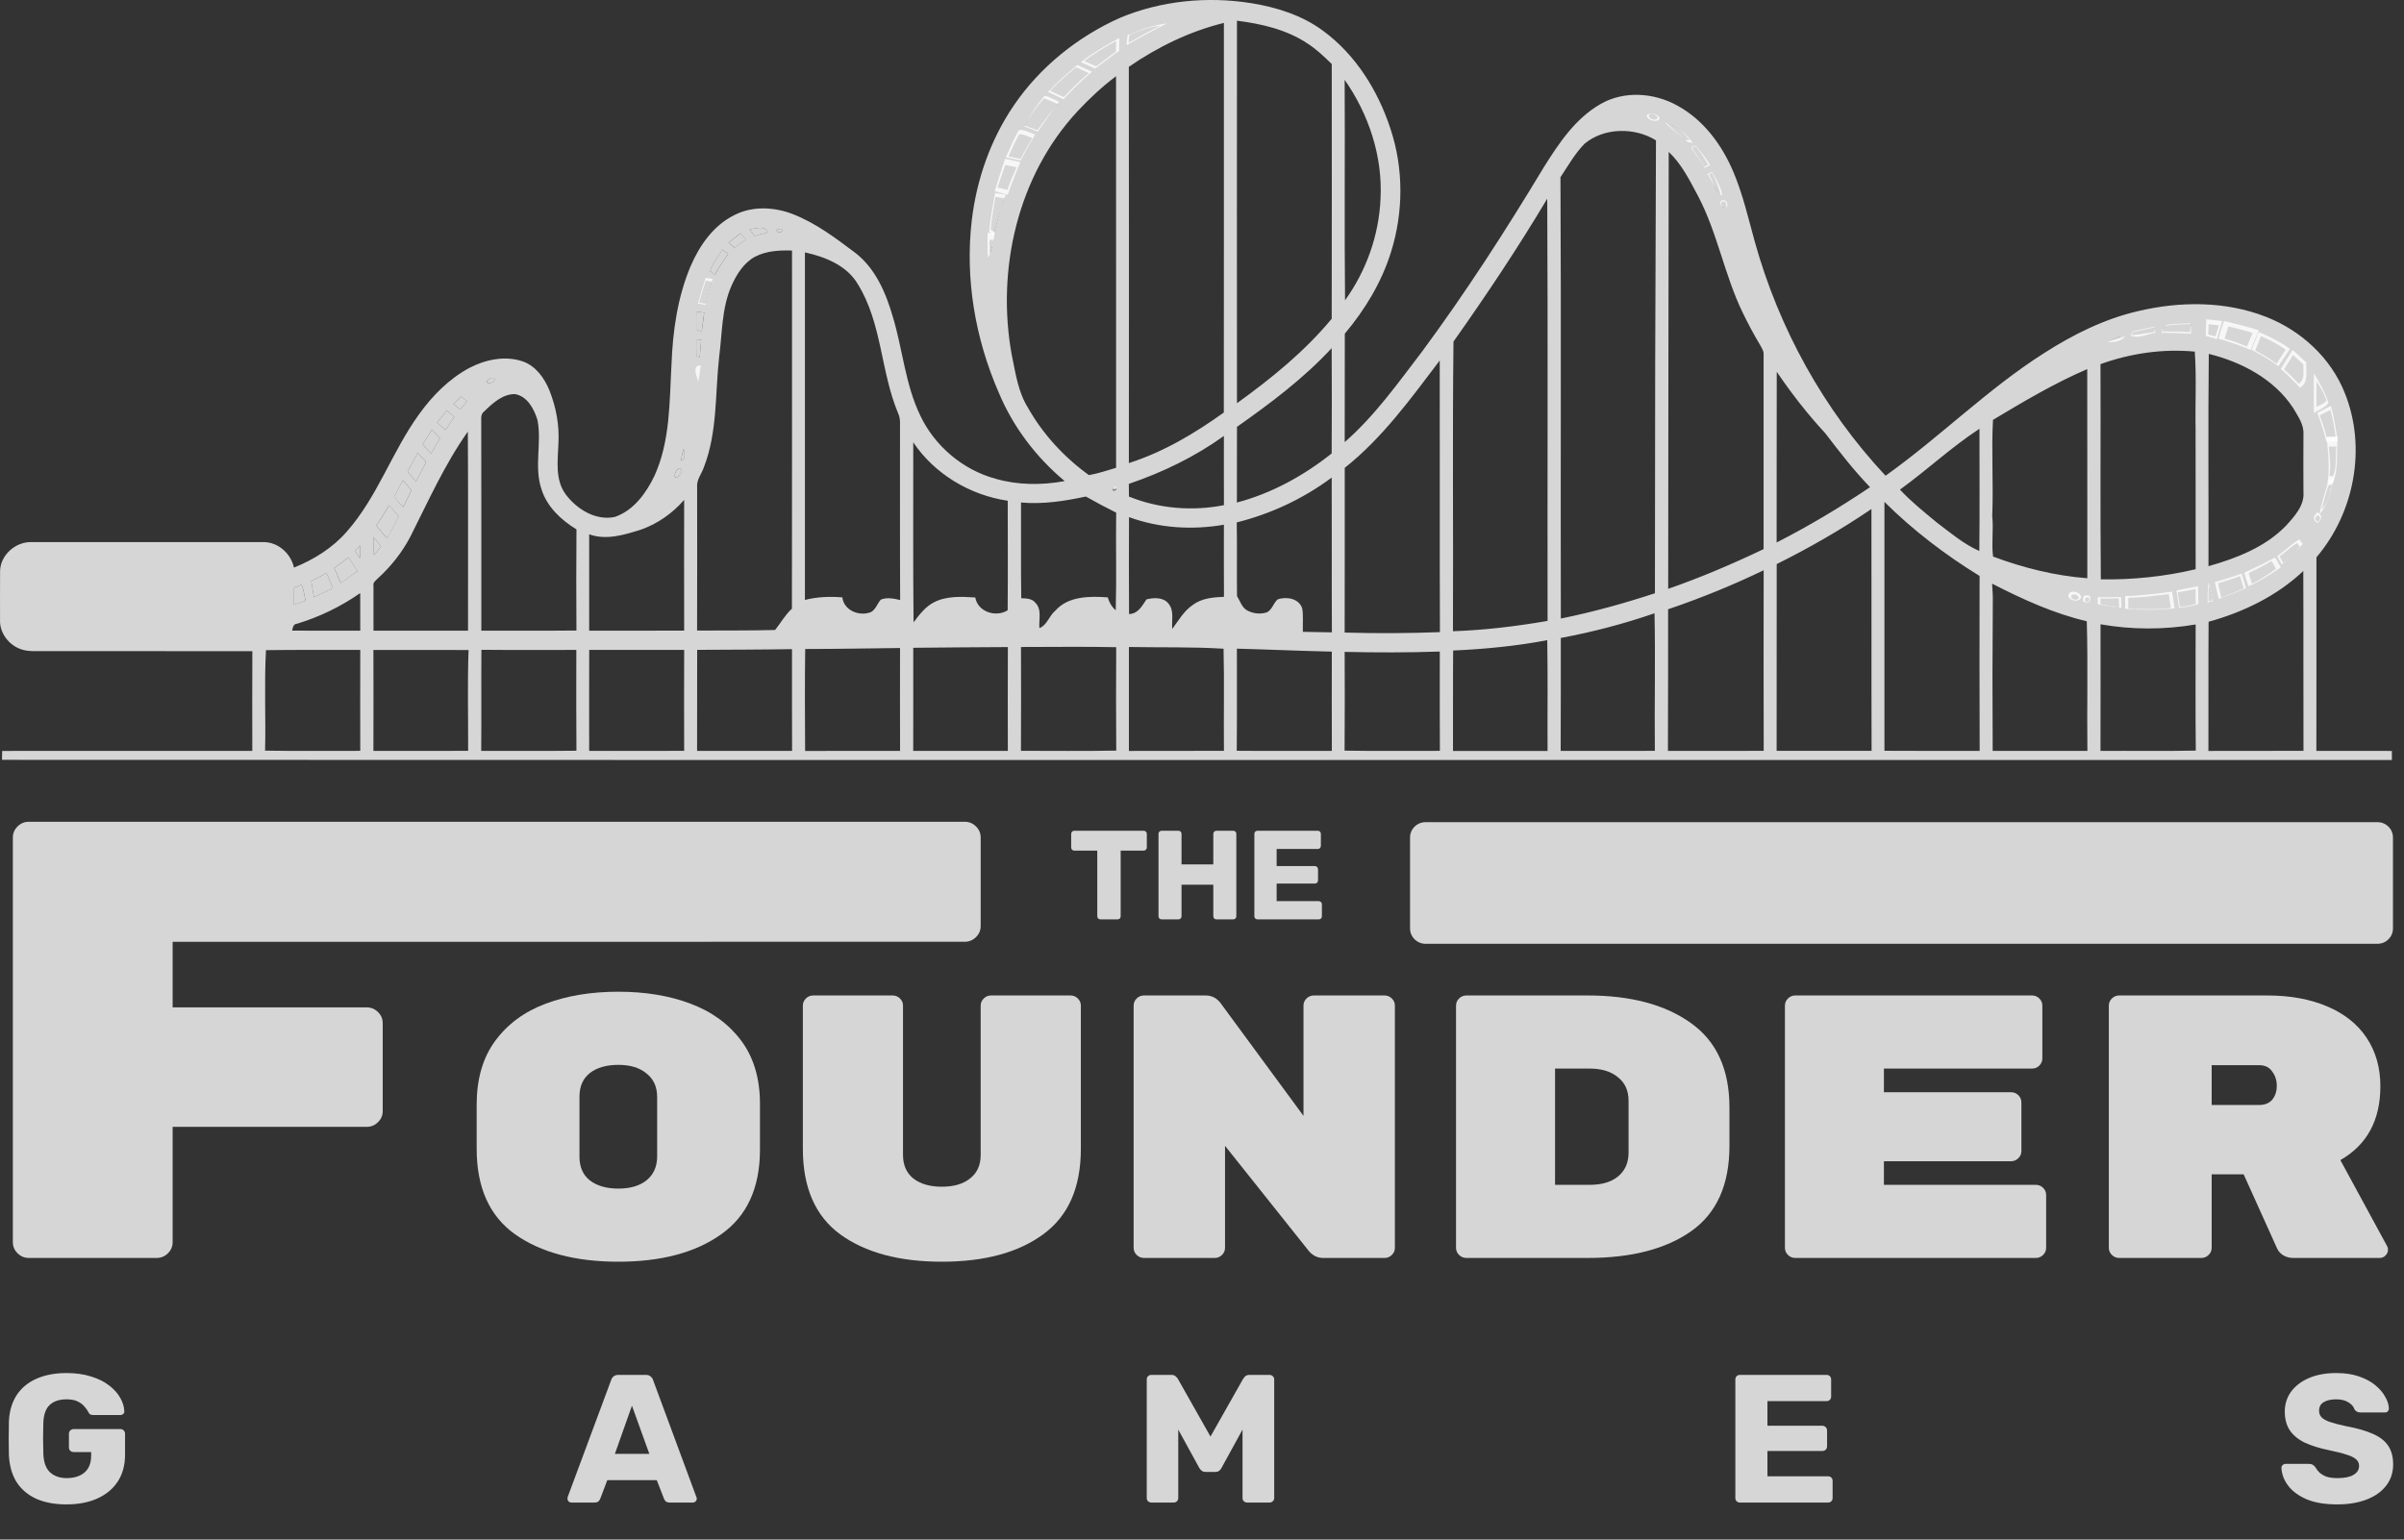 <svg width="64" height="41" viewBox="0 0 64 41" fill="none" xmlns="http://www.w3.org/2000/svg">
<rect x="0" y="0" width="64" height="41" fill="#333333" stroke="none"/>
<path d="M25.683 21.884C25.799 21.884 25.898 21.925 25.983 22.008C26.067 22.091 26.108 22.189 26.108 22.303V24.661C26.108 24.775 26.067 24.873 25.983 24.956C25.898 25.039 25.799 25.08 25.683 25.08L4.596 25.081V26.827H9.764C9.879 26.827 9.979 26.869 10.063 26.951C10.147 27.034 10.189 27.133 10.189 27.246V29.59C10.189 29.703 10.147 29.802 10.063 29.884C9.979 29.967 9.879 30.009 9.764 30.009H4.596V33.081C4.596 33.195 4.554 33.293 4.47 33.376C4.386 33.459 4.286 33.5 4.17 33.5H0.767C0.652 33.5 0.552 33.459 0.468 33.376C0.384 33.293 0.342 33.195 0.342 33.081V22.303C0.342 22.189 0.384 22.091 0.468 22.008C0.552 21.925 0.652 21.884 0.767 21.884L25.683 21.884Z" fill="white" fill-opacity="0.8"/>
<path d="M20.232 30.614C20.232 31.633 19.888 32.385 19.198 32.871C18.516 33.357 17.603 33.6 16.461 33.6C15.319 33.6 14.403 33.357 13.713 32.871C13.031 32.385 12.69 31.626 12.69 30.594V29.416C12.69 28.737 12.852 28.174 13.176 27.729C13.507 27.276 13.957 26.943 14.524 26.73C15.092 26.517 15.738 26.41 16.461 26.41C17.184 26.41 17.826 26.517 18.387 26.73C18.955 26.943 19.404 27.273 19.736 27.718C20.067 28.165 20.232 28.724 20.232 29.396V30.614ZM15.427 30.804C15.427 31.077 15.518 31.287 15.701 31.433C15.89 31.579 16.143 31.653 16.461 31.653C16.779 31.653 17.029 31.579 17.211 31.433C17.4 31.28 17.495 31.067 17.495 30.794V29.216C17.495 28.943 17.4 28.734 17.211 28.587C17.029 28.434 16.779 28.358 16.461 28.358C16.143 28.358 15.89 28.431 15.701 28.577C15.518 28.724 15.427 28.933 15.427 29.206V30.804Z" fill="white" fill-opacity="0.8"/>
<path d="M25.074 33.6C23.939 33.6 23.037 33.357 22.368 32.871C21.705 32.385 21.374 31.626 21.374 30.594V26.78C21.374 26.707 21.401 26.643 21.455 26.59C21.509 26.537 21.573 26.51 21.648 26.51H23.767C23.841 26.51 23.905 26.537 23.959 26.59C24.013 26.643 24.04 26.707 24.04 26.78V30.754C24.04 31.027 24.132 31.237 24.314 31.383C24.503 31.53 24.757 31.603 25.074 31.603C25.392 31.603 25.642 31.53 25.825 31.383C26.014 31.237 26.108 31.027 26.108 30.754V26.78C26.108 26.707 26.136 26.643 26.19 26.59C26.244 26.537 26.308 26.51 26.382 26.51H28.501C28.575 26.51 28.64 26.537 28.694 26.59C28.748 26.643 28.775 26.707 28.775 26.78V30.594C28.775 31.626 28.44 32.385 27.771 32.871C27.109 33.357 26.21 33.6 25.074 33.6Z" fill="white" fill-opacity="0.8"/>
<path d="M36.861 26.51C36.936 26.51 37 26.537 37.054 26.59C37.108 26.643 37.135 26.707 37.135 26.78V33.23C37.135 33.304 37.108 33.367 37.054 33.42C37 33.473 36.936 33.5 36.861 33.5H35.229C35.067 33.5 34.932 33.43 34.824 33.29L32.613 30.514V33.23C32.613 33.304 32.586 33.367 32.532 33.42C32.478 33.473 32.414 33.5 32.34 33.5H30.454C30.38 33.5 30.315 33.473 30.261 33.42C30.207 33.367 30.18 33.304 30.18 33.23V26.78C30.18 26.707 30.207 26.643 30.261 26.59C30.315 26.537 30.38 26.51 30.454 26.51H32.096C32.258 26.51 32.39 26.577 32.492 26.71L34.702 29.716V26.78C34.702 26.707 34.729 26.643 34.783 26.59C34.837 26.537 34.901 26.51 34.975 26.51H36.861Z" fill="white" fill-opacity="0.8"/>
<path d="M42.271 26.51C43.413 26.51 44.326 26.753 45.008 27.239C45.698 27.725 46.042 28.477 46.042 29.496V30.514C46.042 31.553 45.701 32.312 45.018 32.791C44.343 33.264 43.427 33.5 42.271 33.5H39.037C38.963 33.5 38.898 33.473 38.844 33.42C38.79 33.367 38.763 33.304 38.763 33.23V26.78C38.763 26.707 38.79 26.643 38.844 26.59C38.898 26.537 38.963 26.51 39.037 26.51H42.271ZM42.322 31.553C42.639 31.553 42.889 31.48 43.072 31.333C43.261 31.18 43.356 30.967 43.356 30.694V29.316C43.356 29.043 43.261 28.833 43.072 28.687C42.889 28.534 42.639 28.457 42.322 28.457H41.399V31.553H42.322Z" fill="white" fill-opacity="0.8"/>
<path d="M54.2 31.553C54.274 31.553 54.338 31.579 54.392 31.633C54.446 31.686 54.473 31.749 54.473 31.822V33.23C54.473 33.304 54.446 33.367 54.392 33.42C54.338 33.473 54.274 33.5 54.2 33.5H47.792C47.718 33.5 47.654 33.473 47.6 33.42C47.546 33.367 47.519 33.304 47.519 33.23V26.78C47.519 26.707 47.546 26.643 47.6 26.59C47.654 26.537 47.718 26.51 47.792 26.51H54.098C54.173 26.51 54.237 26.537 54.291 26.59C54.345 26.643 54.372 26.707 54.372 26.78V28.188C54.372 28.261 54.345 28.324 54.291 28.378C54.237 28.431 54.173 28.457 54.098 28.457H50.154V29.087H53.541C53.615 29.087 53.679 29.113 53.733 29.166C53.787 29.22 53.814 29.283 53.814 29.356V30.654C53.814 30.727 53.787 30.791 53.733 30.844C53.679 30.897 53.615 30.924 53.541 30.924H50.154V31.553H54.2Z" fill="white" fill-opacity="0.8"/>
<path d="M63.553 33.19C63.567 33.217 63.574 33.247 63.574 33.28C63.574 33.34 63.55 33.394 63.502 33.44C63.462 33.48 63.411 33.5 63.35 33.5H61.049C60.955 33.5 60.867 33.477 60.786 33.43C60.711 33.383 60.657 33.324 60.623 33.25L59.731 31.273H58.88V33.23C58.88 33.304 58.852 33.367 58.798 33.42C58.744 33.473 58.68 33.5 58.606 33.5H56.416C56.342 33.5 56.278 33.473 56.223 33.42C56.169 33.367 56.142 33.304 56.142 33.23V26.78C56.142 26.707 56.169 26.643 56.223 26.59C56.278 26.537 56.342 26.51 56.416 26.51H60.36C60.968 26.51 61.499 26.607 61.952 26.8C62.411 26.993 62.763 27.273 63.006 27.639C63.249 28.005 63.371 28.434 63.371 28.927C63.371 29.832 63.016 30.488 62.306 30.894L63.553 33.19ZM60.147 29.426C60.296 29.426 60.41 29.379 60.492 29.286C60.573 29.186 60.613 29.063 60.613 28.917C60.613 28.77 60.573 28.644 60.492 28.537C60.417 28.424 60.302 28.367 60.147 28.367H58.88V29.426H60.147Z" fill="white" fill-opacity="0.8"/>
<path d="M1.771 40.063C1.458 40.063 1.189 40.013 0.962 39.912C0.738 39.809 0.564 39.66 0.439 39.465C0.317 39.268 0.25 39.028 0.237 38.746C0.233 38.607 0.232 38.46 0.232 38.304C0.232 38.146 0.233 37.995 0.237 37.853C0.25 37.577 0.319 37.344 0.444 37.153C0.569 36.962 0.745 36.816 0.972 36.716C1.198 36.616 1.465 36.565 1.771 36.565C2.017 36.565 2.236 36.596 2.427 36.658C2.617 36.716 2.777 36.795 2.905 36.896C3.037 36.996 3.135 37.106 3.201 37.226C3.27 37.346 3.306 37.464 3.309 37.581C3.313 37.61 3.303 37.634 3.28 37.654C3.26 37.673 3.235 37.683 3.206 37.683H2.486C2.45 37.683 2.422 37.678 2.402 37.668C2.385 37.655 2.371 37.637 2.358 37.615C2.335 37.566 2.3 37.516 2.254 37.464C2.211 37.409 2.15 37.362 2.071 37.323C1.996 37.284 1.896 37.265 1.771 37.265C1.583 37.265 1.435 37.313 1.327 37.411C1.222 37.508 1.164 37.663 1.154 37.877C1.144 38.156 1.144 38.437 1.154 38.722C1.164 38.949 1.225 39.112 1.337 39.213C1.448 39.313 1.596 39.363 1.78 39.363C1.905 39.363 2.016 39.342 2.111 39.3C2.21 39.258 2.287 39.193 2.343 39.106C2.399 39.015 2.427 38.9 2.427 38.761V38.669H1.963C1.927 38.669 1.896 38.657 1.869 38.635C1.846 38.609 1.835 38.578 1.835 38.542V38.183C1.835 38.147 1.846 38.118 1.869 38.096C1.896 38.07 1.927 38.057 1.963 38.057H3.206C3.242 38.057 3.272 38.07 3.295 38.096C3.318 38.118 3.329 38.147 3.329 38.183V38.737C3.329 39.015 3.265 39.253 3.137 39.451C3.009 39.648 2.826 39.801 2.589 39.907C2.356 40.011 2.083 40.063 1.771 40.063ZM15.211 40.014C15.185 40.014 15.16 40.005 15.137 39.985C15.117 39.962 15.107 39.938 15.107 39.912C15.107 39.896 15.109 39.882 15.112 39.869L16.271 36.75C16.281 36.714 16.301 36.684 16.331 36.658C16.364 36.629 16.408 36.614 16.464 36.614H17.194C17.25 36.614 17.292 36.629 17.322 36.658C17.355 36.684 17.376 36.714 17.386 36.75L18.54 39.869C18.547 39.882 18.55 39.896 18.55 39.912C18.55 39.938 18.539 39.962 18.516 39.985C18.496 40.005 18.471 40.014 18.442 40.014H17.835C17.786 40.014 17.748 40.003 17.721 39.98C17.698 39.954 17.684 39.932 17.677 39.912L17.485 39.417H16.168L15.98 39.912C15.974 39.932 15.959 39.954 15.936 39.98C15.913 40.003 15.874 40.014 15.818 40.014H15.211ZM16.37 38.717H17.287L16.824 37.435L16.37 38.717ZM30.652 40.014C30.62 40.014 30.59 40.003 30.564 39.98C30.541 39.958 30.529 39.928 30.529 39.893V36.735C30.529 36.7 30.541 36.671 30.564 36.648C30.59 36.625 30.62 36.614 30.652 36.614H31.185C31.238 36.614 31.277 36.629 31.304 36.658C31.333 36.684 31.351 36.705 31.358 36.721L32.226 38.256L33.094 36.721C33.104 36.705 33.12 36.684 33.143 36.658C33.17 36.629 33.211 36.614 33.267 36.614H33.794C33.83 36.614 33.86 36.625 33.883 36.648C33.909 36.671 33.922 36.7 33.922 36.735V39.893C33.922 39.928 33.909 39.958 33.883 39.98C33.86 40.003 33.83 40.014 33.794 40.014H33.207C33.171 40.014 33.14 40.003 33.114 39.98C33.091 39.958 33.079 39.928 33.079 39.893V38.071L32.522 39.087C32.509 39.116 32.489 39.142 32.463 39.164C32.436 39.187 32.4 39.198 32.354 39.198H32.098C32.052 39.198 32.015 39.187 31.989 39.164C31.963 39.142 31.941 39.116 31.925 39.087L31.368 38.071V39.893C31.368 39.928 31.356 39.958 31.333 39.98C31.31 40.003 31.28 40.014 31.244 40.014H30.652ZM46.322 40.014C46.286 40.014 46.257 40.003 46.234 39.98C46.211 39.958 46.199 39.928 46.199 39.893V36.735C46.199 36.7 46.211 36.671 46.234 36.648C46.257 36.625 46.286 36.614 46.322 36.614H48.626C48.662 36.614 48.691 36.625 48.715 36.648C48.737 36.671 48.749 36.7 48.749 36.735V37.192C48.749 37.228 48.737 37.257 48.715 37.279C48.691 37.302 48.662 37.313 48.626 37.313H47.053V37.969H48.517C48.553 37.969 48.583 37.982 48.606 38.008C48.629 38.031 48.641 38.06 48.641 38.096V38.518C48.641 38.55 48.629 38.58 48.606 38.606C48.583 38.628 48.553 38.64 48.517 38.64H47.053V39.315H48.665C48.701 39.315 48.731 39.326 48.754 39.349C48.777 39.371 48.788 39.401 48.788 39.436V39.893C48.788 39.928 48.777 39.958 48.754 39.98C48.731 40.003 48.701 40.014 48.665 40.014H46.322ZM62.227 40.063C61.898 40.063 61.625 40.018 61.408 39.927C61.191 39.833 61.027 39.712 60.915 39.563C60.803 39.414 60.744 39.255 60.737 39.087C60.737 39.061 60.747 39.038 60.767 39.019C60.79 38.996 60.816 38.984 60.846 38.984H61.467C61.513 38.984 61.548 38.993 61.571 39.009C61.597 39.025 61.62 39.046 61.64 39.072C61.666 39.12 61.702 39.167 61.748 39.213C61.798 39.258 61.86 39.295 61.936 39.325C62.015 39.35 62.112 39.363 62.227 39.363C62.417 39.363 62.561 39.334 62.656 39.276C62.755 39.218 62.804 39.138 62.804 39.038C62.804 38.967 62.778 38.908 62.725 38.863C62.672 38.815 62.587 38.772 62.468 38.737C62.353 38.698 62.199 38.659 62.005 38.62C61.755 38.568 61.541 38.502 61.364 38.421C61.189 38.337 61.056 38.228 60.964 38.096C60.872 37.96 60.826 37.791 60.826 37.59C60.826 37.393 60.882 37.216 60.994 37.061C61.109 36.906 61.268 36.784 61.472 36.697C61.676 36.609 61.918 36.565 62.197 36.565C62.424 36.565 62.623 36.594 62.794 36.653C62.968 36.711 63.115 36.789 63.233 36.886C63.351 36.983 63.44 37.087 63.499 37.197C63.562 37.304 63.595 37.409 63.598 37.513C63.598 37.538 63.588 37.563 63.568 37.586C63.549 37.605 63.524 37.615 63.494 37.615H62.843C62.807 37.615 62.776 37.608 62.75 37.595C62.723 37.582 62.7 37.561 62.681 37.532C62.661 37.461 62.608 37.399 62.523 37.347C62.441 37.292 62.332 37.265 62.197 37.265C62.053 37.265 61.939 37.291 61.857 37.343C61.778 37.391 61.739 37.467 61.739 37.571C61.739 37.636 61.76 37.692 61.803 37.741C61.849 37.789 61.923 37.832 62.025 37.867C62.13 37.903 62.273 37.94 62.454 37.979C62.753 38.034 62.995 38.104 63.179 38.188C63.363 38.269 63.498 38.376 63.583 38.508C63.669 38.638 63.711 38.801 63.711 38.999C63.711 39.219 63.647 39.41 63.519 39.572C63.394 39.731 63.22 39.852 62.996 39.937C62.773 40.021 62.516 40.063 62.227 40.063Z" fill="white" fill-opacity="0.8"/>
<path d="M63.295 21.895H37.95C37.723 21.895 37.539 22.076 37.539 22.3V24.729C37.539 24.952 37.723 25.134 37.95 25.134H63.295C63.522 25.134 63.706 24.952 63.706 24.729V22.3C63.706 22.076 63.522 21.895 63.295 21.895Z" fill="white" fill-opacity="0.8"/>
<path d="M29.298 24.484C29.273 24.484 29.252 24.477 29.236 24.461C29.22 24.445 29.212 24.425 29.212 24.4V22.653H28.602C28.577 22.653 28.557 22.645 28.541 22.629C28.525 22.611 28.517 22.591 28.517 22.568V22.207C28.517 22.183 28.525 22.162 28.541 22.146C28.557 22.131 28.577 22.123 28.602 22.123H30.445C30.47 22.123 30.491 22.131 30.507 22.146C30.523 22.162 30.531 22.183 30.531 22.207V22.568C30.531 22.591 30.523 22.611 30.507 22.629C30.491 22.645 30.47 22.653 30.445 22.653H29.835V24.4C29.835 24.425 29.827 24.445 29.811 24.461C29.795 24.477 29.775 24.484 29.75 24.484H29.298ZM30.928 24.484C30.902 24.484 30.882 24.477 30.866 24.461C30.85 24.445 30.842 24.425 30.842 24.4V22.207C30.842 22.183 30.85 22.162 30.866 22.146C30.882 22.131 30.902 22.123 30.928 22.123H31.369C31.395 22.123 31.415 22.131 31.431 22.146C31.447 22.162 31.455 22.183 31.455 22.207V23.02H32.301V22.207C32.301 22.183 32.309 22.162 32.325 22.146C32.341 22.131 32.362 22.123 32.387 22.123H32.828C32.854 22.123 32.874 22.131 32.89 22.146C32.906 22.162 32.914 22.183 32.914 22.207V24.4C32.914 24.425 32.906 24.445 32.89 24.461C32.874 24.477 32.854 24.484 32.828 24.484H32.387C32.362 24.484 32.341 24.477 32.325 24.461C32.309 24.445 32.301 24.425 32.301 24.4V23.56H31.455V24.4C31.455 24.425 31.447 24.445 31.431 24.461C31.415 24.477 31.395 24.484 31.369 24.484H30.928ZM33.48 24.484C33.455 24.484 33.434 24.477 33.418 24.461C33.402 24.445 33.394 24.425 33.394 24.4V22.207C33.394 22.183 33.402 22.162 33.418 22.146C33.434 22.131 33.455 22.123 33.48 22.123H35.079C35.104 22.123 35.125 22.131 35.141 22.146C35.157 22.162 35.165 22.183 35.165 22.207V22.524C35.165 22.549 35.157 22.569 35.141 22.585C35.125 22.601 35.104 22.609 35.079 22.609H33.987V23.064H35.004C35.029 23.064 35.05 23.073 35.065 23.091C35.081 23.107 35.089 23.127 35.089 23.152V23.445C35.089 23.468 35.081 23.488 35.065 23.506C35.05 23.522 35.029 23.53 35.004 23.53H33.987V23.998H35.107C35.132 23.998 35.152 24.006 35.168 24.022C35.184 24.038 35.192 24.058 35.192 24.083V24.4C35.192 24.425 35.184 24.445 35.168 24.461C35.152 24.477 35.132 24.484 35.107 24.484H33.48Z" fill="white" fill-opacity="0.8"/>
<path d="M18.59 10.162C18.547 10.021 18.414 9.725 18.655 9.73C18.638 9.874 18.619 10.02 18.59 10.162Z" fill="white" fill-opacity="0.8"/>
<path d="M19.956 6.104C20.124 6.093 20.356 5.99 20.447 6.189C20.324 6.218 20.203 6.25 20.083 6.286C20.04 6.225 19.998 6.165 19.956 6.104Z" fill="white" fill-opacity="0.8"/>
<path d="M18.788 7.398C18.833 7.406 18.925 7.422 18.972 7.43C18.91 7.659 18.833 7.885 18.786 8.118C18.735 8.11 18.633 8.094 18.581 8.086C18.644 7.855 18.715 7.626 18.788 7.398Z" fill="white" fill-opacity="0.8"/>
<path d="M58.736 8.502C58.876 8.518 59.017 8.534 59.16 8.55C59.112 8.709 59.064 8.87 59.018 9.031C58.944 9.009 58.796 8.966 58.721 8.944C58.725 8.796 58.73 8.648 58.736 8.502Z" fill="white" fill-opacity="0.8"/>
<path d="M12.071 10.759C12.137 10.691 12.206 10.626 12.274 10.56C12.326 10.603 12.378 10.646 12.432 10.688C12.37 10.76 12.31 10.833 12.252 10.908C12.192 10.858 12.131 10.807 12.071 10.759Z" fill="white" fill-opacity="0.8"/>
<path d="M61.962 12.862C62.031 12.452 61.977 12.039 61.94 11.629C62.013 11.628 62.159 11.626 62.232 11.625C62.2 12.039 62.259 12.483 62.106 12.874L61.962 12.862Z" fill="white" fill-opacity="0.8"/>
<path d="M57.941 15.722C58.133 15.688 58.325 15.649 58.518 15.612C58.518 15.77 58.52 15.928 58.526 16.086C58.361 16.142 58.187 16.171 58.015 16.188C57.99 16.032 57.966 15.876 57.941 15.722Z" fill="white" fill-opacity="0.8"/>
<path d="M55.844 15.904C56.05 15.906 56.258 15.906 56.465 15.9C56.469 15.995 56.473 16.092 56.478 16.188C56.266 16.164 56.056 16.134 55.849 16.091C55.849 16.044 55.845 15.95 55.844 15.904Z" fill="white" fill-opacity="0.8"/>
<path d="M29.818 0.474C30.911 0.018 32.14 -0.103 33.309 0.084C33.986 0.193 34.663 0.407 35.218 0.816C36.092 1.456 36.685 2.414 37.016 3.425C37.371 4.487 37.365 5.656 37.029 6.721C36.78 7.518 36.34 8.246 35.802 8.885C35.798 9.848 35.803 10.811 35.799 11.774C36.601 11.073 37.218 10.2 37.86 9.361C39.022 7.787 40.083 6.143 41.09 4.47C41.492 3.827 41.932 3.16 42.609 2.771C43.23 2.412 44.029 2.466 44.645 2.807C45.35 3.186 45.842 3.859 46.146 4.577C46.399 5.176 46.544 5.812 46.716 6.435C47.358 8.744 48.549 10.908 50.198 12.669C51.651 11.634 52.916 10.357 54.427 9.398C55.196 8.906 56.028 8.491 56.925 8.284C58.04 8.021 59.247 8.015 60.323 8.436C61.261 8.8 62.055 9.535 62.423 10.465C63.01 11.914 62.682 13.654 61.669 14.841C61.668 16.56 61.671 18.279 61.667 19.997C62.337 19.998 63.007 19.995 63.677 19.998C63.677 20.058 63.678 20.178 63.678 20.239C42.47 20.236 21.261 20.243 0.053 20.235C0.054 20.176 0.056 20.058 0.058 19.998C2.277 19.994 4.496 19.998 6.717 19.997C6.716 19.111 6.713 18.226 6.718 17.341C4.863 17.34 3.009 17.341 1.155 17.34C0.956 17.337 0.75 17.358 0.56 17.29C0.231 17.178 -0.017 16.849 0.001 16.501C0.002 16.072 -0.002 15.642 0.002 15.212C0.006 14.791 0.403 14.431 0.826 14.436C2.886 14.434 4.946 14.434 7.007 14.436C7.404 14.432 7.744 14.741 7.826 15.115C8.36 14.901 8.859 14.588 9.235 14.154C10.051 13.229 10.434 12.031 11.151 11.04C11.508 10.54 11.954 10.087 12.503 9.794C12.93 9.573 13.447 9.466 13.913 9.623C14.263 9.745 14.491 10.065 14.625 10.391C14.806 10.844 14.896 11.333 14.866 11.82C14.849 12.272 14.773 12.78 15.063 13.169C15.356 13.559 15.858 13.873 16.366 13.767C16.871 13.594 17.203 13.13 17.423 12.672C17.847 11.741 17.82 10.699 17.877 9.703C17.91 8.814 18.037 7.914 18.386 7.088C18.623 6.537 18.993 6.003 19.55 5.728C20.032 5.478 20.619 5.511 21.115 5.705C21.727 5.945 22.253 6.345 22.772 6.735C23.312 7.154 23.586 7.806 23.77 8.439C24.031 9.305 24.099 10.229 24.494 11.054C24.877 11.873 25.632 12.516 26.516 12.753C27.109 12.922 27.741 12.922 28.345 12.812C27.584 12.177 26.971 11.369 26.591 10.46C25.963 9.022 25.688 7.426 25.871 5.867C25.999 4.784 26.368 3.722 26.986 2.814C27.68 1.79 28.683 0.982 29.818 0.474ZM32.931 0.551C32.929 3.947 32.928 7.342 32.931 10.738C33.847 10.077 34.733 9.359 35.453 8.489C35.457 6.227 35.456 3.966 35.454 1.705C35.251 1.506 35.044 1.308 34.803 1.155C34.25 0.786 33.583 0.634 32.931 0.551ZM30.052 1.78C30.057 5.298 30.055 8.815 30.053 12.332C30.972 12.039 31.804 11.542 32.581 10.986C32.586 7.527 32.581 4.069 32.583 0.61C31.673 0.834 30.818 1.251 30.052 1.78ZM30.069 0.93C30.054 1 30.047 1.071 30.047 1.143C30.323 0.98 30.604 0.827 30.891 0.684C30.604 0.715 30.333 0.82 30.069 0.93ZM28.864 1.626C28.97 1.672 29.076 1.719 29.182 1.768C29.357 1.638 29.528 1.502 29.709 1.379C29.711 1.282 29.712 1.185 29.715 1.089C29.422 1.253 29.13 1.421 28.864 1.626ZM27.957 2.418C28.079 2.475 28.2 2.531 28.322 2.587C28.531 2.361 28.75 2.145 28.988 1.948C28.874 1.894 28.76 1.841 28.646 1.788C28.405 1.987 28.172 2.194 27.957 2.418ZM28.696 2.952C27.088 4.676 26.519 7.186 26.937 9.46C27.037 9.934 27.102 10.435 27.365 10.855C27.764 11.563 28.328 12.175 28.99 12.653C29.237 12.61 29.474 12.527 29.713 12.458C29.711 8.981 29.715 5.505 29.712 2.029C29.345 2.305 29.009 2.618 28.696 2.952ZM35.798 2.126C35.809 4.083 35.788 6.04 35.808 7.997C36.377 7.209 36.713 6.254 36.753 5.288C36.811 4.166 36.441 3.045 35.798 2.126ZM27.791 2.622C27.595 2.844 27.422 3.086 27.279 3.344C27.392 3.385 27.506 3.427 27.62 3.47C27.781 3.225 27.975 3.004 28.146 2.766C28.029 2.716 27.915 2.651 27.791 2.622ZM43.899 3.06C43.857 3.166 44.106 3.245 44.131 3.132C44.096 3.051 43.973 3.01 43.899 3.06ZM44.384 3.287C44.537 3.444 44.707 3.585 44.876 3.726C44.902 3.728 44.956 3.731 44.983 3.733C44.829 3.54 44.627 3.356 44.384 3.287ZM42.185 3.827C41.927 4.09 41.746 4.415 41.543 4.72C41.564 8.637 41.544 12.555 41.553 16.472C42.402 16.301 43.236 16.068 44.058 15.799C44.058 11.778 44.067 7.758 44.086 3.738C43.519 3.385 42.706 3.394 42.185 3.827ZM27.135 3.575C27.022 3.763 26.941 3.967 26.848 4.165C26.956 4.187 27.064 4.211 27.171 4.235C27.267 4.043 27.376 3.858 27.484 3.673C27.368 3.642 27.255 3.565 27.135 3.575ZM45.065 3.972C45.167 4.128 45.279 4.277 45.372 4.439C45.398 4.426 45.45 4.401 45.477 4.388C45.373 4.221 45.276 4.046 45.143 3.9C45.075 3.886 45.049 3.911 45.065 3.972ZM44.425 4.045C44.417 7.924 44.415 11.803 44.411 15.681C45.278 15.379 46.123 15.019 46.951 14.623C46.952 12.9 46.951 11.176 46.951 9.453C46.962 9.36 46.909 9.28 46.867 9.203C46.693 8.912 46.532 8.613 46.386 8.308C45.905 7.308 45.721 6.196 45.202 5.212C44.982 4.802 44.77 4.369 44.425 4.045ZM26.559 4.991C26.644 5.012 26.729 5.035 26.815 5.058C26.891 4.854 26.974 4.653 27.064 4.455C26.963 4.435 26.863 4.414 26.764 4.393C26.688 4.59 26.628 4.791 26.559 4.991ZM45.494 4.65C45.611 4.811 45.637 5.056 45.81 5.166C45.752 4.969 45.666 4.782 45.578 4.597C45.557 4.61 45.515 4.637 45.494 4.65ZM26.376 6.117L26.468 6.175C26.56 5.877 26.623 5.571 26.735 5.279C26.677 5.27 26.561 5.251 26.502 5.242C26.457 5.533 26.391 5.823 26.376 6.117ZM38.695 9.097C38.665 11.667 38.693 14.24 38.681 16.81C39.526 16.781 40.367 16.679 41.2 16.535C41.194 12.787 41.211 9.038 41.191 5.291C40.415 6.594 39.571 7.858 38.695 9.097ZM45.843 5.37C45.785 5.429 45.865 5.56 45.943 5.514C46.001 5.456 45.921 5.323 45.843 5.37ZM19.956 6.104C19.998 6.165 20.04 6.225 20.083 6.286C20.203 6.25 20.324 6.218 20.447 6.189C20.356 5.99 20.124 6.093 19.956 6.104ZM20.68 6.111C20.643 6.209 20.859 6.215 20.823 6.115C20.787 6.113 20.715 6.111 20.68 6.111ZM19.718 6.213C19.608 6.292 19.5 6.374 19.397 6.462C19.436 6.496 19.512 6.563 19.551 6.596C19.65 6.521 19.752 6.45 19.856 6.382C19.81 6.325 19.764 6.268 19.718 6.213ZM26.344 6.387C26.342 6.511 26.341 6.635 26.351 6.76C26.407 6.641 26.421 6.51 26.442 6.384C26.418 6.384 26.368 6.387 26.344 6.387ZM19.241 6.644C19.11 6.822 18.987 7.007 18.904 7.213C18.937 7.239 19.001 7.29 19.034 7.316C19.137 7.124 19.251 6.939 19.387 6.769C19.337 6.727 19.289 6.685 19.241 6.644ZM20.1 6.837C19.794 7.004 19.605 7.314 19.469 7.622C19.211 8.218 19.228 8.877 19.145 9.509C19.036 10.487 19.103 11.505 18.74 12.439C18.68 12.619 18.539 12.777 18.559 12.975C18.56 14.248 18.562 15.519 18.558 16.792C19.25 16.788 19.943 16.795 20.635 16.777C20.786 16.588 20.903 16.374 21.083 16.209C21.089 13.03 21.083 9.851 21.085 6.672C20.751 6.662 20.401 6.679 20.1 6.837ZM21.429 6.721C21.431 9.806 21.43 12.892 21.429 15.977C21.754 15.893 22.091 15.881 22.425 15.908C22.467 16.26 22.881 16.425 23.19 16.299C23.317 16.226 23.356 16.072 23.45 15.968C23.614 15.901 23.797 15.94 23.964 15.979C23.956 14.486 23.962 12.993 23.96 11.499C23.955 11.332 23.984 11.156 23.908 11C23.442 9.889 23.483 8.607 22.836 7.565C22.543 7.068 21.971 6.841 21.429 6.721ZM18.788 7.472C18.725 7.667 18.664 7.863 18.61 8.06C18.655 8.067 18.742 8.081 18.787 8.088C18.828 7.889 18.893 7.696 18.947 7.5C18.907 7.493 18.828 7.479 18.788 7.472ZM18.557 8.302C18.56 8.463 18.56 8.625 18.558 8.787C18.59 8.796 18.653 8.815 18.684 8.824C18.703 8.658 18.725 8.492 18.748 8.327C18.684 8.317 18.62 8.309 18.557 8.302ZM58.798 8.634C58.794 8.724 58.791 8.816 58.788 8.907C58.837 8.921 58.933 8.947 58.981 8.961C59.011 8.861 59.042 8.762 59.074 8.663C58.981 8.653 58.889 8.643 58.798 8.634ZM56.879 8.824C56.808 8.828 56.763 8.864 56.746 8.931C56.95 8.907 57.154 8.874 57.357 8.842C57.356 8.812 57.354 8.75 57.352 8.719C57.194 8.753 57.035 8.783 56.879 8.824ZM57.571 8.83C57.815 8.828 58.059 8.831 58.303 8.846C58.308 8.792 58.319 8.685 58.324 8.631C58.124 8.635 57.923 8.638 57.726 8.666C57.621 8.666 57.57 8.721 57.571 8.83ZM59.224 9.02C59.426 9.076 59.625 9.145 59.819 9.228C59.868 9.106 59.918 8.984 59.97 8.864C59.758 8.798 59.542 8.742 59.325 8.694C59.288 8.801 59.254 8.91 59.224 9.02ZM56.102 9.103C56.257 9.058 56.413 9.018 56.565 8.965C56.396 8.94 56.247 9.034 56.102 9.103ZM60.189 8.949C60.143 9.078 60.093 9.206 60.04 9.332C60.234 9.441 60.43 9.548 60.606 9.687C60.688 9.563 60.77 9.437 60.852 9.313C60.647 9.165 60.421 9.049 60.189 8.949ZM18.558 9.04C18.56 9.192 18.558 9.345 18.555 9.498C18.573 9.501 18.61 9.506 18.628 9.509C18.642 9.356 18.655 9.204 18.667 9.052C18.64 9.049 18.586 9.043 18.558 9.04ZM32.931 11.367C32.928 12.039 32.931 12.711 32.929 13.383C33.856 13.138 34.708 12.667 35.452 12.076C35.457 11.141 35.457 10.206 35.452 9.272C34.708 10.075 33.826 10.738 32.931 11.367ZM55.92 9.697C55.928 11.607 55.911 13.518 55.929 15.428C56.777 15.443 57.627 15.354 58.453 15.159C58.451 13.918 58.453 12.678 58.452 11.437C58.438 10.746 58.479 10.052 58.43 9.364C57.58 9.283 56.72 9.409 55.92 9.697ZM58.795 15.078C59.543 14.866 60.304 14.57 60.854 14.005C61.083 13.754 61.355 13.46 61.323 13.098C61.32 12.587 61.32 12.076 61.323 11.566C61.339 11.303 61.173 11.08 61.048 10.863C60.544 10.097 59.683 9.642 58.803 9.424C58.782 11.308 58.8 13.193 58.795 15.078ZM60.806 9.837C60.943 9.957 61.074 10.083 61.194 10.22C61.379 10.105 61.311 9.885 61.322 9.705C61.229 9.621 61.136 9.536 61.045 9.453C60.964 9.58 60.885 9.709 60.806 9.837ZM35.8 12.459C35.798 13.921 35.803 15.383 35.798 16.846C36.643 16.869 37.489 16.867 38.334 16.834C38.325 14.423 38.334 12.011 38.329 9.6C37.561 10.612 36.808 11.659 35.8 12.459ZM18.655 9.73C18.638 9.874 18.619 10.02 18.59 10.162C18.547 10.021 18.414 9.725 18.655 9.73ZM53.058 11.181C53.012 12.033 53.073 12.887 53.038 13.74C53.076 14.1 53.014 14.462 53.06 14.822C53.865 15.123 54.708 15.333 55.569 15.399C55.566 13.542 55.572 11.685 55.567 9.829C54.692 10.205 53.873 10.693 53.058 11.181ZM47.301 9.901C47.297 11.416 47.301 12.932 47.298 14.447C48.157 14.008 48.986 13.512 49.785 12.974C49.35 12.523 48.968 12.028 48.589 11.533C48.115 11.023 47.691 10.473 47.301 9.901ZM13.138 10.059C13.058 10.059 12.997 10.093 12.958 10.16C12.983 10.29 13.26 10.12 13.138 10.059ZM61.671 10.151C61.665 10.381 61.67 10.61 61.67 10.841C61.756 10.778 61.889 10.752 61.939 10.658C61.872 10.478 61.776 10.311 61.671 10.151ZM12.892 10.955C12.777 11.037 12.82 11.186 12.812 11.305C12.816 13.136 12.813 14.965 12.814 16.796C13.658 16.792 14.502 16.8 15.346 16.791C15.341 15.894 15.339 14.996 15.347 14.098C14.939 13.848 14.566 13.5 14.419 13.039C14.21 12.437 14.429 11.798 14.309 11.186C14.221 10.895 14.041 10.551 13.708 10.495C13.376 10.494 13.114 10.739 12.892 10.955ZM12.071 10.759C12.131 10.807 12.192 10.858 12.252 10.908C12.31 10.833 12.37 10.76 12.432 10.688C12.378 10.646 12.326 10.603 12.274 10.56C12.206 10.626 12.137 10.691 12.071 10.759ZM11.899 10.93C11.812 11.037 11.724 11.144 11.637 11.251C11.711 11.318 11.784 11.386 11.86 11.452C11.935 11.335 12.015 11.22 12.097 11.108C12.031 11.049 11.965 10.989 11.899 10.93ZM61.755 11.06C61.826 11.257 61.898 11.455 61.946 11.66C62.005 11.656 62.122 11.648 62.181 11.643C62.149 11.399 62.106 11.155 62.042 10.916C61.945 10.962 61.85 11.011 61.755 11.06ZM50.581 13.039C50.881 13.36 51.227 13.638 51.567 13.918C51.927 14.19 52.275 14.488 52.694 14.673C52.706 13.588 52.697 12.503 52.698 11.418C51.952 11.906 51.302 12.518 50.581 13.039ZM11.248 11.837C11.325 11.917 11.401 11.998 11.479 12.078C11.554 11.94 11.633 11.804 11.715 11.671C11.643 11.596 11.57 11.521 11.497 11.447C11.414 11.577 11.331 11.707 11.248 11.837ZM10.927 14.287C10.708 14.709 10.407 15.087 10.053 15.408C10.004 15.462 9.922 15.511 9.943 15.598C9.942 15.997 9.943 16.396 9.943 16.796C10.781 16.795 11.621 16.795 12.46 16.796C12.457 15.029 12.467 13.261 12.455 11.494C11.839 12.364 11.405 13.34 10.927 14.287ZM30.052 12.886C30.054 12.998 30.054 13.111 30.055 13.224C30.851 13.547 31.742 13.618 32.584 13.453C32.581 12.838 32.583 12.223 32.583 11.609C31.814 12.163 30.952 12.58 30.052 12.886ZM24.313 11.779C24.317 13.377 24.303 14.976 24.321 16.574C24.475 16.37 24.635 16.154 24.871 16.036C25.206 15.866 25.599 15.888 25.964 15.911C26.028 16.293 26.511 16.45 26.826 16.253C26.835 15.281 26.829 14.308 26.828 13.335C25.819 13.186 24.877 12.621 24.313 11.779ZM62.012 12.675L62.11 12.683C62.215 12.435 62.174 12.154 62.196 11.892C62.146 11.892 62.047 11.894 61.997 11.894C62.022 12.154 62.059 12.416 62.012 12.675ZM18.132 12.272C18.286 12.227 18.195 12.051 18.205 11.941C18.168 12.048 18.145 12.159 18.132 12.272ZM11.117 12.064C11.029 12.229 10.938 12.393 10.851 12.559C10.925 12.646 11 12.735 11.075 12.823C11.157 12.647 11.266 12.484 11.34 12.305C11.275 12.216 11.195 12.14 11.117 12.064ZM18.089 12.469C18.002 12.504 17.946 12.621 17.97 12.709C18.076 12.752 18.231 12.494 18.089 12.469ZM32.925 13.912C32.937 14.566 32.924 15.22 32.932 15.874C33.014 16.003 33.056 16.17 33.197 16.253C33.355 16.341 33.552 16.364 33.725 16.308C33.871 16.237 33.9 16.058 34.017 15.96C34.255 15.881 34.587 15.938 34.669 16.206C34.701 16.41 34.678 16.619 34.685 16.826C34.943 16.829 35.2 16.834 35.458 16.84C35.45 15.466 35.459 14.092 35.453 12.718C34.702 13.277 33.838 13.684 32.925 13.912ZM10.724 12.792C10.649 12.938 10.571 13.083 10.491 13.227C10.568 13.324 10.647 13.42 10.736 13.507C10.81 13.355 10.885 13.204 10.954 13.05C10.878 12.963 10.801 12.877 10.724 12.792ZM61.981 12.938C61.923 13.149 61.853 13.357 61.809 13.572C61.989 13.394 62.017 13.126 62.083 12.895C62.057 12.905 62.006 12.927 61.981 12.938ZM29.645 12.981C29.554 13.177 29.862 12.981 29.645 12.981V12.981ZM27.182 13.382C27.187 14.232 27.175 15.081 27.188 15.931C27.319 15.937 27.474 15.937 27.562 16.05C27.744 16.226 27.651 16.505 27.671 16.727C27.875 16.652 27.93 16.398 28.094 16.264C28.438 15.872 29.009 15.874 29.491 15.908C29.528 16.041 29.596 16.161 29.704 16.252C29.727 15.386 29.703 14.519 29.715 13.652C29.442 13.517 29.174 13.373 28.908 13.223C28.342 13.344 27.763 13.435 27.182 13.382ZM17.056 14.107C16.617 14.244 16.14 14.393 15.685 14.229C15.683 15.085 15.685 15.94 15.685 16.795C16.527 16.794 17.371 16.798 18.214 16.793C18.211 15.633 18.212 14.473 18.214 13.312C17.904 13.668 17.506 13.951 17.056 14.107ZM50.168 13.365C50.17 15.575 50.17 17.784 50.168 19.994C51.013 20.001 51.857 19.995 52.703 19.997C52.696 18.443 52.699 16.891 52.701 15.338C51.786 14.775 50.927 14.121 50.168 13.365ZM10.358 13.458C10.252 13.641 10.14 13.821 10.017 13.994C10.11 14.109 10.203 14.225 10.302 14.336C10.413 14.147 10.515 13.952 10.611 13.754C10.53 13.652 10.448 13.551 10.358 13.458ZM47.3 15.022C47.297 16.679 47.301 18.338 47.298 19.996C48.141 19.998 48.984 19.997 49.826 19.996C49.819 17.849 49.827 15.701 49.822 13.555C49.019 14.102 48.172 14.588 47.3 15.022ZM61.699 13.898C61.789 13.831 61.791 13.772 61.703 13.722C61.616 13.786 61.614 13.845 61.699 13.898ZM30.058 16.353C30.305 16.344 30.403 16.133 30.523 15.961C30.718 15.913 30.973 15.9 31.109 16.076C31.266 16.264 31.187 16.527 31.208 16.75C31.377 16.52 31.524 16.261 31.77 16.099C32.005 15.929 32.304 15.905 32.585 15.894C32.58 15.254 32.583 14.614 32.583 13.974C31.742 14.119 30.86 14.066 30.057 13.771C30.054 14.632 30.051 15.492 30.058 16.353ZM9.941 14.304C9.937 14.463 9.939 14.623 9.956 14.781C10.019 14.705 10.082 14.629 10.144 14.554C10.078 14.469 10.011 14.385 9.941 14.304ZM60.686 14.814C60.719 14.873 60.75 14.931 60.785 14.992C60.938 14.854 61.091 14.715 61.225 14.559C61.207 14.534 61.171 14.486 61.153 14.463C60.983 14.561 60.848 14.705 60.686 14.814ZM9.45 14.678C9.496 14.742 9.541 14.806 9.588 14.87C9.59 14.754 9.591 14.639 9.591 14.524C9.544 14.574 9.497 14.625 9.45 14.678ZM8.898 15.126C8.955 15.26 9.015 15.393 9.074 15.527C9.223 15.423 9.37 15.318 9.514 15.208C9.436 15.085 9.357 14.962 9.278 14.84C9.155 14.94 9.028 15.034 8.898 15.126ZM59.864 15.263C59.894 15.357 59.922 15.451 59.951 15.546C60.18 15.441 60.387 15.295 60.592 15.149C60.554 15.079 60.516 15.008 60.478 14.939C60.28 15.06 60.07 15.158 59.864 15.263ZM44.409 16.225C44.408 17.483 44.409 18.74 44.404 19.997C45.254 19.996 46.104 19.998 46.954 19.996C46.949 18.393 46.951 16.789 46.953 15.186C46.128 15.584 45.278 15.93 44.409 16.225ZM58.798 16.558C58.788 17.705 58.798 18.851 58.793 19.998C59.637 19.994 60.48 20 61.324 19.995C61.318 18.399 61.326 16.802 61.319 15.206C60.619 15.869 59.725 16.301 58.798 16.558ZM8.284 15.472C8.311 15.616 8.336 15.76 8.36 15.904C8.53 15.826 8.696 15.742 8.863 15.659C8.808 15.525 8.751 15.393 8.693 15.261C8.559 15.336 8.424 15.407 8.284 15.472ZM59.049 15.532C59.076 15.659 59.105 15.785 59.133 15.913C59.335 15.838 59.535 15.759 59.732 15.671C59.7 15.56 59.668 15.452 59.636 15.343C59.442 15.411 59.247 15.478 59.049 15.532ZM7.828 15.648C7.829 15.8 7.829 15.951 7.827 16.104C7.93 16.068 8.032 16.032 8.135 15.998C8.107 15.853 8.081 15.707 8.033 15.568C7.982 15.588 7.879 15.628 7.828 15.648ZM53.034 15.543C53.045 15.71 53.058 15.877 53.053 16.045C53.042 17.362 53.041 18.679 53.05 19.997C53.891 19.997 54.731 19.998 55.571 19.997C55.557 18.846 55.588 17.692 55.555 16.544C54.668 16.337 53.839 15.955 53.034 15.543ZM58.808 15.591C58.792 15.732 58.788 15.874 58.792 16.017C58.82 16.01 58.877 15.995 58.904 15.988C58.877 15.854 58.85 15.721 58.808 15.591ZM57.975 15.777C57.995 15.906 58.016 16.036 58.036 16.166C58.178 16.152 58.321 16.127 58.458 16.081C58.453 15.949 58.451 15.817 58.451 15.685C58.292 15.716 58.133 15.748 57.975 15.777ZM7.916 16.608C7.808 16.613 7.795 16.712 7.778 16.794C8.383 16.797 8.987 16.794 9.591 16.795C9.59 16.461 9.592 16.127 9.59 15.794C9.08 16.15 8.513 16.426 7.916 16.608ZM55.138 15.901C55.159 15.978 55.325 16.004 55.34 15.911C55.319 15.824 55.139 15.788 55.138 15.901ZM56.659 15.92C56.659 16.014 56.66 16.108 56.662 16.203C57.038 16.23 57.417 16.233 57.793 16.193C57.773 16.069 57.755 15.945 57.737 15.822C57.378 15.864 57.02 15.912 56.659 15.92ZM55.522 15.922C55.491 16.013 55.521 16.045 55.611 16.017C55.641 15.924 55.611 15.893 55.522 15.922ZM55.917 15.938C55.918 15.976 55.921 16.052 55.922 16.091C56.085 16.126 56.25 16.15 56.417 16.17C56.413 16.091 56.41 16.013 56.407 15.935C56.243 15.94 56.08 15.94 55.917 15.938ZM41.552 16.989C41.549 17.992 41.556 18.995 41.549 19.997C42.385 19.995 43.22 19.999 44.056 19.996C44.043 18.774 44.074 17.552 44.047 16.332C43.234 16.612 42.398 16.832 41.552 16.989ZM55.921 16.625C55.922 17.749 55.923 18.873 55.92 19.997C56.766 19.992 57.612 20.007 58.457 19.989C58.445 18.869 58.454 17.75 58.453 16.63C57.616 16.772 56.757 16.773 55.921 16.625ZM38.686 17.324C38.678 18.215 38.686 19.106 38.682 19.998C39.52 19.996 40.36 19.997 41.2 19.998C41.194 19.015 41.21 18.031 41.191 17.048C40.366 17.207 39.525 17.285 38.686 17.324ZM27.181 17.23C27.183 18.151 27.185 19.074 27.18 19.995C28.025 19.994 28.871 20.006 29.717 19.989C29.71 19.071 29.711 18.152 29.716 17.235C28.871 17.217 28.026 17.23 27.181 17.23ZM30.054 17.23C30.054 18.152 30.056 19.075 30.054 19.998C30.897 19.995 31.741 19.999 32.584 19.995C32.575 19.089 32.596 18.182 32.574 17.276C31.736 17.223 30.894 17.246 30.054 17.23ZM18.56 17.306C18.56 18.203 18.561 19.1 18.558 19.997C19.401 19.997 20.244 19.997 21.087 19.997C21.083 19.093 21.085 18.19 21.085 17.287C20.244 17.301 19.401 17.301 18.56 17.306ZM21.436 17.283C21.424 18.188 21.429 19.093 21.434 19.999C22.277 19.994 23.12 19.998 23.962 19.997C23.958 19.084 23.96 18.171 23.961 17.257C23.12 17.266 22.278 17.283 21.436 17.283ZM24.313 17.251C24.312 18.166 24.315 19.081 24.312 19.997C25.152 19.998 25.991 19.996 26.831 19.997C26.829 19.075 26.828 18.154 26.832 17.232C25.992 17.236 25.153 17.242 24.313 17.251ZM7.081 17.314C7.032 18.204 7.079 19.099 7.057 19.99C7.901 20.005 8.746 19.994 9.591 19.996C9.59 19.101 9.588 18.204 9.591 17.308C8.755 17.311 7.918 17.302 7.081 17.314ZM9.941 17.309C9.945 18.205 9.943 19.101 9.941 19.997C10.782 19.997 11.622 19.998 12.463 19.996C12.466 19.101 12.443 18.204 12.474 17.31C11.63 17.308 10.785 17.308 9.941 17.309ZM12.811 19.997C13.656 19.994 14.501 20.003 15.346 19.992C15.338 19.097 15.343 18.203 15.343 17.308C14.501 17.306 13.658 17.313 12.816 17.305C12.809 18.202 12.819 19.099 12.811 19.997ZM15.685 19.997C16.528 19.996 17.371 19.998 18.214 19.996C18.21 19.1 18.212 18.203 18.214 17.307C17.371 17.309 16.528 17.309 15.686 17.307C15.683 18.204 15.685 19.101 15.685 19.997ZM32.929 17.274C32.927 18.181 32.934 19.087 32.925 19.994C33.769 20.002 34.613 19.994 35.457 19.997C35.453 19.116 35.455 18.235 35.456 17.353C34.613 17.335 33.772 17.296 32.929 17.274ZM35.798 17.36C35.8 18.236 35.804 19.113 35.796 19.99C36.642 20.005 37.488 19.994 38.333 19.996C38.327 19.114 38.331 18.233 38.331 17.351C37.487 17.38 36.642 17.379 35.798 17.36Z" fill="white" fill-opacity="0.8"/>
<path d="M30.022 0.935C30.357 0.796 30.703 0.664 31.067 0.625C30.703 0.804 30.345 0.997 29.994 1.202C29.994 1.111 30.003 1.021 30.022 0.935Z" fill="white" fill-opacity="0.8"/>
<path d="M28.774 1.655C29.094 1.408 29.447 1.206 29.799 1.009C29.795 1.125 29.794 1.241 29.792 1.357C29.574 1.505 29.368 1.669 29.157 1.826C29.03 1.767 28.902 1.71 28.774 1.655Z" fill="white" fill-opacity="0.8"/>
<path d="M44.333 3.267C44.626 3.339 44.89 3.569 45.065 3.799C45.034 3.797 44.973 3.793 44.943 3.79C44.751 3.622 44.506 3.454 44.333 3.267Z" fill="white" fill-opacity="0.8"/>
<path d="M45.04 3.964C45.024 3.902 45.076 3.867 45.144 3.881C45.277 4.027 45.423 4.228 45.527 4.396C45.501 4.409 45.407 4.455 45.381 4.468C45.288 4.306 45.142 4.119 45.04 3.964Z" fill="white" fill-opacity="0.8"/>
<path d="M26.482 5.091C26.575 4.803 26.657 4.512 26.759 4.228C26.893 4.258 27.029 4.288 27.165 4.317C27.043 4.603 26.93 4.894 26.828 5.188C26.712 5.155 26.597 5.123 26.482 5.091Z" fill="white" fill-opacity="0.8"/>
<path d="M18.556 8.302C18.619 8.309 18.683 8.318 18.747 8.327C18.724 8.493 18.702 8.658 18.684 8.825C18.652 8.815 18.589 8.797 18.557 8.787C18.559 8.625 18.559 8.464 18.556 8.302Z" fill="white" fill-opacity="0.8"/>
<path d="M18.558 9.04C18.586 9.043 18.64 9.049 18.667 9.052C18.655 9.204 18.642 9.356 18.628 9.509C18.61 9.506 18.573 9.501 18.555 9.498C18.558 9.345 18.56 9.192 18.558 9.04Z" fill="white" fill-opacity="0.8"/>
<path d="M61.602 9.944C61.753 10.189 61.892 10.444 61.988 10.72C61.917 10.865 61.725 10.905 61.601 11.001C61.6 10.648 61.594 10.296 61.602 9.944Z" fill="white" fill-opacity="0.8"/>
<path d="M11.899 10.93C11.965 10.989 12.031 11.049 12.097 11.108C12.015 11.22 11.935 11.335 11.86 11.452C11.784 11.386 11.711 11.318 11.637 11.251C11.724 11.144 11.812 11.037 11.899 10.93Z" fill="white" fill-opacity="0.8"/>
<path d="M61.695 10.994C61.814 10.931 61.934 10.867 62.056 10.809C62.137 11.117 62.191 11.432 62.232 11.748C62.157 11.754 62.01 11.765 61.935 11.769C61.876 11.505 61.785 11.249 61.695 10.994Z" fill="white" fill-opacity="0.8"/>
<path d="M60.623 14.809C60.828 14.671 60.999 14.488 61.213 14.363C61.236 14.393 61.282 14.454 61.306 14.485C61.135 14.684 60.941 14.86 60.747 15.036C60.703 14.959 60.664 14.885 60.623 14.809Z" fill="white" fill-opacity="0.8"/>
<path d="M8.284 15.472C8.424 15.407 8.559 15.336 8.693 15.261C8.751 15.393 8.808 15.525 8.863 15.659C8.696 15.742 8.53 15.826 8.36 15.904C8.336 15.76 8.311 15.616 8.284 15.472Z" fill="white" fill-opacity="0.8"/>
<path d="M58.964 15.499C59.205 15.435 59.442 15.357 59.677 15.276C59.716 15.405 59.755 15.533 59.793 15.663C59.555 15.767 59.312 15.86 59.067 15.949C59.032 15.798 58.997 15.649 58.964 15.499Z" fill="white" fill-opacity="0.8"/>
<path d="M7.827 15.649C7.878 15.629 7.981 15.589 8.032 15.568C8.08 15.708 8.106 15.853 8.134 15.999C8.031 16.033 7.929 16.068 7.826 16.104C7.828 15.952 7.828 15.801 7.827 15.649Z" fill="white" fill-opacity="0.8"/>
<path d="M56.575 15.874C56.994 15.865 57.41 15.807 57.827 15.757C57.848 15.905 57.869 16.052 57.892 16.201C57.456 16.249 57.016 16.245 56.578 16.213C56.576 16.099 56.575 15.986 56.575 15.874Z" fill="white" fill-opacity="0.8"/>
<path d="M27.899 2.449C28.143 2.193 28.407 1.956 28.68 1.73C28.81 1.79 28.94 1.851 29.069 1.912C28.799 2.137 28.55 2.383 28.313 2.642C28.174 2.578 28.037 2.514 27.899 2.449Z" fill="white" fill-opacity="0.8"/>
<path d="M27.811 2.546C27.945 2.58 28.066 2.653 28.191 2.709C28.008 2.979 27.802 3.23 27.629 3.507C27.507 3.458 27.386 3.411 27.265 3.364C27.418 3.072 27.603 2.798 27.811 2.546Z" fill="white" fill-opacity="0.8"/>
<path d="M27.129 3.46C27.276 3.447 27.415 3.543 27.557 3.581C27.426 3.81 27.291 4.038 27.174 4.275C27.041 4.246 26.909 4.217 26.777 4.189C26.89 3.945 26.99 3.692 27.129 3.46Z" fill="white" fill-opacity="0.8"/>
<path d="M45.457 4.636C45.478 4.622 45.561 4.59 45.582 4.576C45.67 4.762 45.847 5.02 45.847 5.212C45.673 5.102 45.574 4.796 45.457 4.636Z" fill="white" fill-opacity="0.8"/>
<path d="M10.36 13.458C10.45 13.552 10.531 13.652 10.612 13.755C10.517 13.953 10.415 14.147 10.303 14.336C10.205 14.225 10.111 14.11 10.018 13.994C10.141 13.821 10.254 13.641 10.36 13.458Z" fill="white" fill-opacity="0.8"/>
<path d="M8.899 15.126C9.029 15.034 9.156 14.94 9.279 14.84C9.358 14.963 9.437 15.085 9.515 15.208C9.371 15.318 9.224 15.423 9.076 15.527C9.016 15.394 8.957 15.26 8.899 15.126Z" fill="white" fill-opacity="0.8"/>
<path d="M43.852 3.055C43.959 2.99 44.136 3.044 44.187 3.147C44.151 3.293 43.792 3.192 43.852 3.055Z" fill="white" fill-opacity="0.8"/>
<path d="M26.336 6.177C26.355 5.828 26.435 5.485 26.491 5.14C26.562 5.151 26.704 5.173 26.775 5.184C26.638 5.529 26.561 5.892 26.449 6.245L26.336 6.177Z" fill="white" fill-opacity="0.8"/>
<path d="M56.881 8.804C57.037 8.763 57.196 8.733 57.354 8.699C57.355 8.729 57.379 8.832 57.38 8.863C57.176 8.894 56.914 9.031 56.721 8.935C56.738 8.868 56.81 8.808 56.881 8.804Z" fill="white" fill-opacity="0.8"/>
<path d="M59.062 9.021C59.105 8.862 59.153 8.705 59.208 8.551C59.519 8.62 59.829 8.7 60.135 8.795C60.06 8.968 59.988 9.143 59.917 9.319C59.638 9.199 59.352 9.101 59.062 9.021Z" fill="white" fill-opacity="0.8"/>
<path d="M60.128 8.839C60.421 8.962 60.705 9.106 60.965 9.289C60.86 9.443 60.758 9.598 60.654 9.752C60.432 9.58 60.185 9.447 59.94 9.313C60.007 9.157 60.07 8.998 60.128 8.839Z" fill="white" fill-opacity="0.8"/>
<path d="M60.72 9.825C60.824 9.656 60.928 9.487 61.034 9.319C61.154 9.429 61.276 9.54 61.398 9.651C61.384 9.888 61.473 10.177 61.23 10.328C61.072 10.148 60.9 9.982 60.72 9.825Z" fill="white" fill-opacity="0.8"/>
<path d="M11.248 11.837C11.331 11.707 11.414 11.577 11.497 11.447C11.57 11.521 11.643 11.596 11.715 11.671C11.633 11.804 11.554 11.94 11.479 12.078C11.401 11.998 11.325 11.917 11.248 11.837Z" fill="white" fill-opacity="0.8"/>
<path d="M11.117 12.064C11.195 12.14 11.274 12.216 11.339 12.305C11.265 12.485 11.157 12.647 11.075 12.823C11 12.735 10.925 12.646 10.851 12.559C10.938 12.393 11.029 12.229 11.117 12.064Z" fill="white" fill-opacity="0.8"/>
<path d="M9.941 14.304C10.011 14.385 10.078 14.469 10.144 14.554C10.082 14.629 10.019 14.705 9.956 14.781C9.939 14.623 9.937 14.463 9.941 14.304Z" fill="white" fill-opacity="0.8"/>
<path d="M9.45 14.678C9.497 14.625 9.544 14.574 9.591 14.524C9.591 14.639 9.59 14.754 9.588 14.87C9.541 14.806 9.496 14.742 9.45 14.678Z" fill="white" fill-opacity="0.8"/>
<path d="M45.839 5.335C45.955 5.295 46.042 5.465 45.952 5.522C45.836 5.56 45.748 5.391 45.839 5.335Z" fill="white" fill-opacity="0.8"/>
<path d="M20.681 6.111C20.716 6.111 20.788 6.113 20.824 6.115C20.86 6.214 20.644 6.209 20.681 6.111Z" fill="white" fill-opacity="0.8"/>
<path d="M19.72 6.213C19.766 6.268 19.812 6.325 19.858 6.382C19.754 6.45 19.652 6.521 19.553 6.596C19.514 6.563 19.437 6.496 19.399 6.462C19.502 6.374 19.61 6.292 19.72 6.213Z" fill="white" fill-opacity="0.8"/>
<path d="M26.291 6.203C26.34 6.202 26.436 6.198 26.485 6.196C26.443 6.423 26.415 6.657 26.306 6.869C26.286 6.647 26.289 6.424 26.291 6.203Z" fill="white" fill-opacity="0.8"/>
<path d="M56.089 9.103C56.234 9.034 56.407 8.934 56.576 8.959C56.478 9.099 56.235 9.127 56.089 9.103Z" fill="white" fill-opacity="0.8"/>
<path d="M13.139 10.059C13.261 10.12 12.985 10.29 12.959 10.16C12.998 10.093 13.059 10.059 13.139 10.059Z" fill="white" fill-opacity="0.8"/>
<path d="M18.133 12.272C18.146 12.159 18.169 12.048 18.206 11.941C18.196 12.051 18.287 12.227 18.133 12.272Z" fill="white" fill-opacity="0.8"/>
<path d="M18.09 12.469C18.233 12.494 18.077 12.752 17.971 12.709C17.947 12.621 18.004 12.503 18.09 12.469Z" fill="white" fill-opacity="0.8"/>
<path d="M61.992 12.79C62.028 12.775 62.1 12.744 62.136 12.73C62.044 13.058 62.004 13.439 61.746 13.69C61.809 13.386 61.909 13.09 61.992 12.79Z" fill="white" fill-opacity="0.8"/>
<path d="M61.694 13.931C61.567 13.845 61.569 13.748 61.699 13.642C61.829 13.725 61.827 13.822 61.694 13.931Z" fill="white" fill-opacity="0.8"/>
<path d="M58.795 15.515C58.848 15.676 58.883 15.841 58.918 16.008C58.883 16.017 58.81 16.035 58.774 16.044C58.769 15.867 58.774 15.69 58.795 15.515Z" fill="white" fill-opacity="0.8"/>
<path d="M55.064 15.878C55.065 15.684 55.37 15.745 55.405 15.895C55.38 16.053 55.099 16.009 55.064 15.878Z" fill="white" fill-opacity="0.8"/>
<path d="M19.239 6.644C19.287 6.685 19.336 6.727 19.386 6.769C19.25 6.939 19.135 7.124 19.032 7.316C19 7.29 18.936 7.239 18.903 7.213C18.986 7.008 19.109 6.822 19.239 6.644Z" fill="white" fill-opacity="0.8"/>
<path d="M57.55 8.863C57.55 8.754 57.623 8.646 57.727 8.646C57.925 8.618 58.126 8.615 58.325 8.611C58.32 8.665 58.336 8.833 58.331 8.887C58.087 8.872 57.794 8.861 57.55 8.863Z" fill="white" fill-opacity="0.8"/>
<path d="M10.723 12.793C10.8 12.878 10.876 12.964 10.953 13.05C10.883 13.204 10.809 13.355 10.735 13.507C10.646 13.42 10.566 13.324 10.489 13.228C10.569 13.083 10.648 12.939 10.723 12.793Z" fill="white" fill-opacity="0.8"/>
<path d="M59.745 15.253C60.021 15.121 60.302 14.996 60.568 14.844C60.618 14.931 60.669 15.021 60.72 15.11C60.446 15.294 60.169 15.479 59.861 15.612C59.822 15.492 59.785 15.372 59.745 15.253Z" fill="white" fill-opacity="0.8"/>
<path d="M29.648 12.961C29.557 13.156 29.865 12.96 29.648 12.961V12.961Z" fill="white" fill-opacity="0.8"/>
<path d="M55.475 15.87C55.63 15.821 55.681 15.873 55.63 16.028C55.473 16.075 55.421 16.022 55.475 15.87Z" fill="white" fill-opacity="0.8"/>
</svg>
